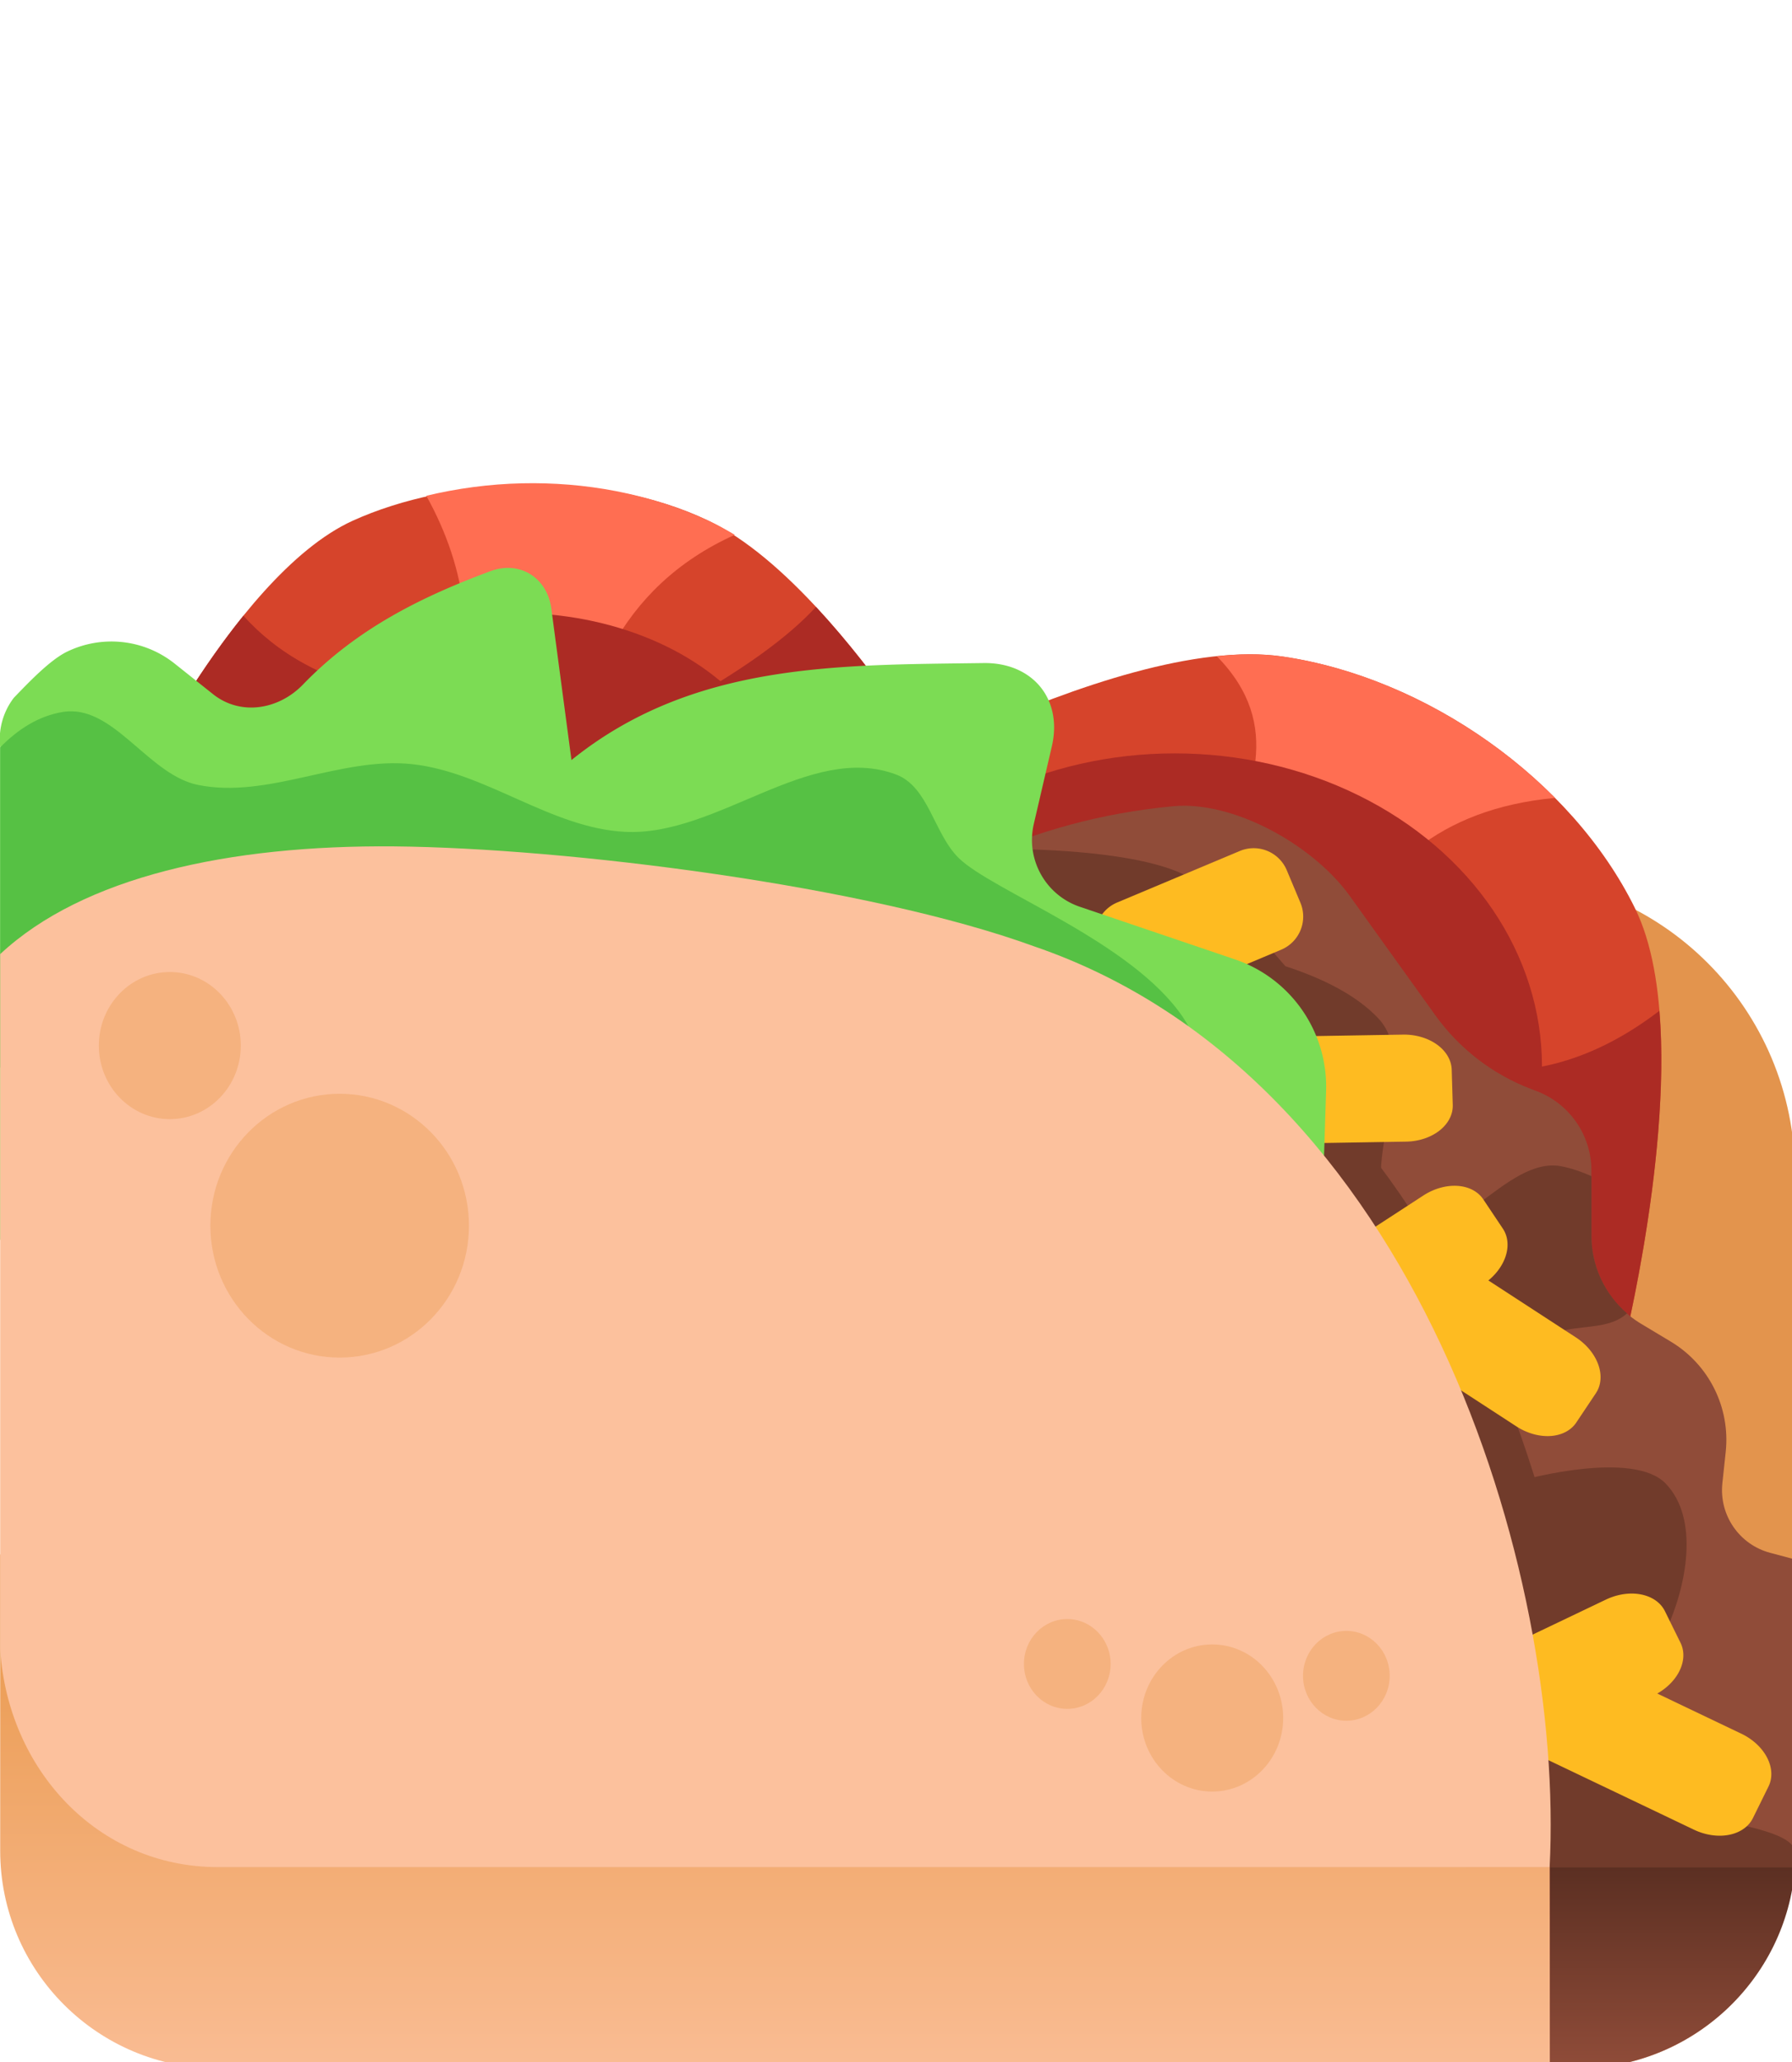 <?xml version="1.0" encoding="UTF-8" standalone="no"?>
<!-- Created with Inkscape (http://www.inkscape.org/) -->

<svg
   width="300"
   height="345"
   viewBox="0 0 79.375 91.281"
   version="1.1"
   id="svg1"
   inkscape:export-filename="sandwich.svg"
   inkscape:export-xdpi="96"
   inkscape:export-ydpi="96"
   xmlns:inkscape="http://www.inkscape.org/namespaces/inkscape"
   xmlns:sodipodi="http://sodipodi.sourceforge.net/DTD/sodipodi-0.dtd"
   xmlns:xlink="http://www.w3.org/1999/xlink"
   xmlns="http://www.w3.org/2000/svg"
   xmlns:svg="http://www.w3.org/2000/svg">
  <sodipodi:namedview
     id="namedview1"
     pagecolor="#505050"
     bordercolor="#ffffff"
     borderopacity="1"
     inkscape:showpageshadow="0"
     inkscape:pageopacity="0"
     inkscape:pagecheckerboard="1"
     inkscape:deskcolor="#505050"
     inkscape:document-units="px">
    <inkscape:page
       x="0"
       y="0"
       width="79.375"
       height="91.281"
       id="page2"
       margin="0"
       bleed="0" />
  </sodipodi:namedview>
  <defs
     id="defs1">
    <linearGradient
       id="linear-gradient-7"
       x1="150"
       y1="356.11"
       x2="150"
       y2="161.16"
       gradientUnits="userSpaceOnUse"
       gradientTransform="translate(-3.474,339.555)">
      <stop
         offset="0"
         stop-color="#7d4f33"
         id="stop1-9"
         style="stop-color:#fcc19d;stop-opacity:1;" />
      <stop
         offset="0.69"
         stop-color="#573321"
         id="stop2-0"
         style="stop-color:#e08525;stop-opacity:1;" />
    </linearGradient>
    <linearGradient
       inkscape:collect="always"
       xlink:href="#linearGradient45"
       id="linearGradient46"
       x1="279.523"
       y1="311.367"
       x2="279.523"
       y2="345"
       gradientUnits="userSpaceOnUse"
       gradientTransform="translate(-3.474,339.555)" />
    <linearGradient
       id="linearGradient45"
       inkscape:collect="always">
      <stop
         style="stop-color:#5b2f22;stop-opacity:1;"
         offset="0"
         id="stop45" />
      <stop
         style="stop-color:#904c39;stop-opacity:1;"
         offset="1"
         id="stop46" />
    </linearGradient>
    <inkscape:path-effect
       effect="fillet_chamfer"
       id="path-effect142"
       is_visible="true"
       lpeversion="1"
       nodesatellites_param="F,0,0,1,0,0,0,1 @ F,0,0,1,0,0,0,1 @ F,0,0,1,0,0,0,1 @ F,0,0,1,0,0,0,1 @ F,0,0,1,0,0,0,1 @ F,0,0,1,0,5.902,0,1 @ F,0,1,1,0,5.902,0,1 @ F,0,0,1,0,0,0,1 @ F,0,0,1,0,0,0,1 @ F,0,0,1,0,0,0,1 @ F,0,0,1,0,0,0,1 @ F,0,0,1,0,0,0,1 @ F,0,0,1,0,0,0,1 @ F,0,0,1,0,0,0,1 @ F,0,0,1,0,0,0,1 @ F,0,0,1,0,0,0,1 @ F,0,0,1,0,0,0,1"
       radius="0"
       unit="px"
       method="auto"
       mode="F"
       chamfer_steps="1"
       flexible="false"
       use_knot_distance="true"
       apply_no_radius="true"
       apply_with_radius="true"
       only_selected="false"
       hide_knots="false" />
  </defs>
  <g
     inkscape:label="Layer 1"
     inkscape:groupmode="layer"
     id="layer1">
    <g
       id="g142"
       transform="matrix(0.265,0,0,0.265,0.929,-89.841)">
      <path
         id="rect44"
         style="fill:#e3944d;fill-opacity:1;stroke-width:25.617;stroke-linecap:round;stroke-linejoin:round"
         d="M 84.145,485.26 H 246.526 c 27.7,0 50,22.3 50,50 l -2e-5,64.268 c -1e-5,27.7 -22.3,42.514 -50,42.514 H 84.145 c -27.7,0 -50,-22.3 -50,-50 v -56.782 c 0,-27.7 22.3,-50 50,-50 z"
         sodipodi:nodetypes="sssssssss" />
      <path
         class="cls-1"
         d="M 260.146,684.555 H 32.906 c -20.092,0 -36.38,-16.288 -36.38,-36.38 v -49.48 l 300,0.833 2e-5,48.647 c 10e-6,20.092 -16.288,36.38 -36.38,36.38 z"
         id="path2-3"
         style="fill:url(#linear-gradient-7)"
         sodipodi:nodetypes="sssccss" />
      <path
         style="fill:#d6442b;fill-opacity:1;stroke:none;stroke-width:31.031;stroke-linecap:round;stroke-linejoin:round"
         d="m 129.135,476.725 c 0,0 53.244,-32.189 81.748,-28.028 23.879,3.486 48.269,20.419 58.912,42.078 11.334,23.064 -2.857,77.041 -2.857,77.041 L 145.485,505.921 Z"
         id="path44"
         sodipodi:nodetypes="caaccc" />
      <path
         id="path50"
         style="fill:#ac2b24;fill-opacity:1;stroke:none;stroke-width:28.882;stroke-linecap:round;stroke-linejoin:round"
         d="m 273.856,507.876 c -10.455,7.997 -21.835,11.68 -34.5,9.361 l 18.975,46.193 8.607,4.387 c 0,0 9.018,-34.337 6.918,-59.941 z" />
      <path
         id="path49"
         style="fill:#ff6e52;fill-opacity:1;stroke:none;stroke-width:28.882;stroke-linecap:round;stroke-linejoin:round"
         d="m 205.268,448.327 c -1.736,0.006 -3.542,0.126 -5.387,0.318 11.407,11.626 5.552,23.251 0.75,34.877 l 19.59,14.58 c 6.336,-13.719 16.574,-23.949 36.186,-25.789 -12.284,-12.373 -29.023,-21.206 -45.523,-23.615 -1.782,-0.26 -3.659,-0.378 -5.615,-0.371 z" />
      <ellipse
         style="fill:#ac2b24;fill-opacity:1;stroke:none;stroke-width:40.32;stroke-linecap:round;stroke-linejoin:round"
         id="path73"
         cx="192.852"
         cy="517.137"
         rx="61.379"
         ry="52.263" />
      <path
         id="path34"
         style="fill:#904c39;fill-opacity:1;stroke:none;stroke-width:28.882;stroke-linecap:round;stroke-linejoin:round"
         d="m 194.477,473.622 c -0.663,-0.004 -1.317,0.025 -1.959,0.086 -23.947,2.265 -42.462,12.133 -59.207,24.48 l 1.898,58.893 108.289,34.197 12.012,59.638 0.061,33.64 22.759,-16.229 18.196,-17.404 v -51.395 l -4.16,-1.109 c -5.163,-1.377 -8.551,-6.312 -7.982,-11.625 l 0.559,-5.215 c 0.794,-7.408 -2.787,-14.603 -9.176,-18.436 l -4.961,-2.977 c -5.155,-3.093 -8.309,-8.663 -8.309,-14.674 v -10.922 c 1.9e-4,-5.892 -3.638,-11.172 -9.145,-13.27 l -0.934,-0.355 c -6.438,-2.452 -12.012,-6.744 -16.027,-12.342 l -14.285,-19.914 c -5.646,-7.87 -17.681,-15.008 -27.629,-15.068 z"
         sodipodi:nodetypes="sccccccccccccccccccccss" />
      <path
         id="rect45"
         style="fill:url(#linearGradient46);fill-opacity:1;stroke:none;stroke-width:15.713;stroke-linecap:round;stroke-linejoin:round"
         d="m 255.572,650.922 v 33.633 h 4.574 c 19.021,-0.003 34.961,-14.745 36.38,-33.632 z"
         sodipodi:nodetypes="ccccc" />
      <path
         style="fill:#d6442b;fill-opacity:1;stroke:none;stroke-width:27.429;stroke-linecap:round;stroke-linejoin:round"
         d="m 16.143,477.47 c -0.658,-0.859 18.94,-42.189 39.281,-51.448 16.387,-7.459 41.594,-8.597 59.468,-0.026 25.231,12.098 52.531,65.477 52.531,65.477 l -55.937,17.534 z"
         id="path36"
         sodipodi:nodetypes="caaccc" />
      <path
         id="path83"
         style="fill:#713b2b;fill-opacity:1;stroke-width:0.993"
         class="cls-1"
         d="m 71.373,478.998 c -27.317,-0.252 -51.331,5.104 -64.956,17.996 v 116.137 c 1.238,20.053 16.067,36.379 35.885,36.379 H 225.987 l 35.885,-0.007 C 264.396,600.4 240.099,517.628 176.885,495.699 149.403,485.549 99.716,479.259 71.373,478.998 Z"
         sodipodi:nodetypes="sccscccs" />
      <path
         id="path48"
         style="fill:#ff6e52;fill-opacity:1;stroke:none;stroke-width:28.882;stroke-linecap:round;stroke-linejoin:round"
         d="m 83.804,419.757 c -5.549,0.122 -10.957,0.862 -16.055,2.086 6.727,12.051 8.978,25.891 3.777,42.713 l 19.355,9.678 c 2.462,-19.85 8.963,-37.075 28.43,-45.871 -1.494,-0.893 -2.972,-1.698 -4.42,-2.365 -10,-4.607 -20.769,-6.466 -31.088,-6.24 z" />
      <ellipse
         style="fill:#ac2b24;fill-opacity:1;stroke:none;stroke-width:27.831;stroke-linecap:round;stroke-linejoin:round"
         id="path57"
         cx="82.718"
         cy="474.502"
         rx="45.272"
         ry="33.084" />
      <path
         id="path56"
         style="fill:#ac2b24;fill-opacity:1;stroke:none;stroke-width:28.882;stroke-linecap:round;stroke-linejoin:round"
         d="m 132.88,440.407 c -9.392,10.215 -28.611,20.079 -49.645,29.879 l 22.678,8.67 43.354,-15.34 -1.398,-4.326 c -4.57,-6.537 -9.65,-13.143 -14.988,-18.883 z m -95.709,1.477 c -3.366,4.161 -6.492,8.652 -9.25,12.996 l -2.381,15.406 38.352,-14.674 c -13.247,-2.656 -21.172,-7.597 -26.721,-13.729 z" />
      <path
         id="path80"
         style="fill:#713b2b;fill-opacity:1;stroke:none;stroke-width:29.327;stroke-linecap:round;stroke-linejoin:round"
         d="m 164.29,480.829 c -0.56,-0.003 -0.456,0.006 -0.908,0.008 -0.752,0.305 -1.497,0.62 -2.238,0.939 l 10.078,13.104 c -8.405,-0.19 -14.295,0.107 -14.295,0.107 l -0.729,13.424 49.535,57.936 c 0,0 -49.682,60.023 48.188,-3.533 4.75,-3.085 10.857,-1.035 14.525,-4.391 -3.727,-3.219 -5.949,-7.91 -5.949,-12.93 v -9.996 c -1.694,-0.753 -3.418,-1.338 -5.045,-1.65 -9.2,-1.768 -18.173,14.56 -26.223,9.891 -10.287,-5.968 3.744,-26.062 -4.371,-34.619 -3.616,-3.813 -9.136,-6.619 -15.512,-8.689 -4.381,-5.141 -11.375,-12.641 -16.998,-15.332 -7.707,-3.689 -22.929,-4.228 -30.059,-4.268 z m 71.744,93.289 1.053,15.135 6.412,2.025 12.012,59.637 0.061,0.008 h 20.477 20.477 v -2.365 c 0,-5.684 -24.801,-5.002 -31.525,-12.975 -2.948,-3.495 -4.326,-9.102 -2.826,-13.422 1.81,-5.213 10.376,-5.601 12.717,-10.598 3.496,-7.464 5.739,-18.812 0,-24.729 -5.414,-5.581 -23.314,-0.707 -23.314,-0.707 z"
         sodipodi:nodetypes="cccccccscccssscssccccccccssssccc" />
      <path
         style="fill:#febb21;stroke-linejoin:round"
         d="m 203.72,481.183 -20.496,8.603 a 6,6 0 0 0 -3.21,7.855 l 2.276,5.423 a 6,6 0 0 0 7.854,3.21 l 20.498,-8.604 a 6,6 0 0 0 3.21,-7.854 l -2.277,-5.424 a 6,6 0 0 0 -7.855,-3.21 z"
         id="path82" />
      <path
         style="fill:#febb21;stroke-width:1.153;stroke-linejoin:round"
         d="m 230.988,511.855 -29.561,0.492 a 7.982,6 0 0 0 -7.803,6.131 l 0.173,5.88 a 7.981,6 0 0 0 8.156,5.866 l 29.564,-0.492 a 7.981,6 0 0 0 7.802,-6.131 l -0.174,-5.881 a 7.982,6 0 0 0 -8.156,-5.866 z"
         id="path86" />
      <path
         style="fill:#febb21;stroke-width:1.153;stroke-linejoin:round"
         d="m 235.102,546.302 24.782,16.123 a 7.982,6 32.094 0 1 3.353,9.34 l -3.27,4.89 a 7.981,6 32.094 0 1 -10.026,0.636 l -24.785,-16.124 a 7.981,6 32.094 0 1 -3.352,-9.34 l 3.272,-4.89 a 7.982,6 32.094 0 1 10.026,-0.636 z"
         id="path97" />
      <path
         style="fill:#febb21;stroke-width:1.153;stroke-linejoin:round"
         d="m 234.393,538.739 -24.782,16.123 a 6,7.982 57.906 0 0 -3.353,9.34 l 3.27,4.89 a 6,7.981 57.906 0 0 10.026,0.636 l 24.785,-16.124 a 6,7.981 57.906 0 0 3.352,-9.34 l -3.272,-4.89 a 6,7.982 57.906 0 0 -10.026,-0.636 z"
         id="path98" />
      <path
         style="fill:#febb21;stroke-width:1.153;stroke-linejoin:round"
         d="m 260.867,615.895 26.681,12.738 a 7.982,6 24.567 0 1 4.548,8.821 l -2.602,5.276 a 7.981,6 24.567 0 1 -9.856,1.944 l -26.683,-12.738 a 7.981,6 24.567 0 1 -4.547,-8.82 l 2.603,-5.276 a 7.982,6 24.567 0 1 9.857,-1.944 z"
         id="path134" />
      <path
         style="fill:#febb21;stroke-width:1.153;stroke-linejoin:round"
         d="m 264.93,606.231 -26.681,12.738 a 6,7.982 65.433 0 0 -4.548,8.821 l 2.602,5.276 a 6,7.981 65.433 0 0 9.856,1.944 l 26.683,-12.738 a 6,7.981 65.433 0 0 4.547,-8.82 l -2.603,-5.276 a 6,7.982 65.433 0 0 -9.857,-1.944 z"
         id="path85" />
      <path
         id="path35"
         style="fill:#7cdc54;fill-opacity:1;stroke:none;stroke-width:28.882;stroke-linecap:round;stroke-linejoin:round"
         d="m 82.026,433.919 c -1.13,-0.096 -2.336,0.063 -3.561,0.518 -11.34,4.212 -22.219,9.506 -31.324,18.934 -4.076,4.221 -10.44,5.271 -15.037,1.613 l -6.414,-5.104 c -5.249,-4.176 -12.274,-4.772 -18.006,-1.985 -2.917,1.418 -6.596,5.342 -8.867,7.681 a 11.408,11.408 105.499 0 0 -2.291,8.263 l 0,82.285 220.395,13.826 1.227,-38.676 c 0.314,-9.885 -5.874,-18.813 -15.24,-21.988 l -25.916,-8.785 c -5.743,-1.948 -9.073,-7.933 -7.699,-13.84 l 3.014,-12.961 c 1.848,-7.945 -3.26,-14.029 -11.416,-13.914 -24.07,0.338 -48.559,-0.181 -68.877,16.203 l -3.367,-25.297 c -0.517,-3.886 -3.229,-6.484 -6.619,-6.773 z"
         inkscape:path-effect="#path-effect142"
         inkscape:original-d="m 82.026288,433.91863 c -1.13018,-0.0964 -2.335777,0.0626 -3.560547,0.51758 -11.340347,4.21234 -22.21908,9.50577 -31.324219,18.93359 -4.076495,4.22097 -10.439674,5.27079 -15.037109,1.61328 l -6.414063,-5.10351 c -6.834543,-5.43712 -16.6783444,-4.8053 -22.7617181,1.46094 l -6.4023438,6.5957 v 88.1875 l 220.3945319,13.82617 1.22656,-38.67578 c 0.31419,-9.88517 -5.87368,-18.81289 -15.24023,-21.98828 l -25.91602,-8.78516 c -5.74306,-1.94755 -9.07291,-7.93318 -7.69922,-13.83984 l 3.01368,-12.96094 c 1.84772,-7.94519 -3.26043,-14.02852 -11.41602,-13.91406 -24.07041,0.33781 -48.55895,-0.1809 -68.876954,16.20312 l -3.367187,-25.29687 c -0.517196,-3.8856 -3.2286,-6.48426 -6.619141,-6.77344 z"
         sodipodi:nodetypes="scscccccccccccscss" />
      <path
         id="path75"
         style="fill:#56c144;fill-opacity:1;stroke:none;stroke-width:28.882;stroke-linecap:round;stroke-linejoin:round"
         d="m 8.528,457.848 c -0.509,-0.011 -1.026,0.024 -1.555,0.111 -4.071,0.675 -7.482,2.894 -10.447,5.906 v 53.488 L 201.965,541.511 c 0,0 -1.492,-23.286 -7.721,-32.526 -8.575,-12.72 -31.898,-21.106 -37.522,-26.647 -4.134,-4.074 -5.014,-11.89 -10.447,-13.932 -14.439,-5.425 -29.867,10.338 -45.273,9.578 C 88.534,477.37 77.719,467.974 65.306,466.667 53.416,465.415 41.331,472.505 29.61,470.149 21.734,468.566 16.16,458.007 8.528,457.848 Z"
         sodipodi:nodetypes="sccccassssss" />
      <path
         id="path28"
         style="fill:#fcc19d;fill-opacity:1"
         class="cls-1"
         d="m 62.38,480.411 c -27.694,-0.252 -52.04,5.104 -65.854,17.996 v 116.137 c 1.255,20.053 16.289,36.379 36.381,36.379 H 219.13 l 36.381,-0.007 C 258.07,601.813 233.437,519.041 169.35,497.112 141.488,486.962 91.114,480.672 62.38,480.411 Z"
         sodipodi:nodetypes="sccscccs" />
      <ellipse
         style="fill:#f5b27f;fill-opacity:1;stroke:none;stroke-width:17.882;stroke-linecap:butt;stroke-linejoin:round;stroke-dasharray:none;stroke-opacity:1"
         id="ellipse140"
         cx="24.878"
         cy="513.687"
         rx="11.864"
         ry="12.288" />
      <ellipse
         style="fill:#f5b27f;fill-opacity:1;stroke:none;stroke-width:17.882;stroke-linecap:butt;stroke-linejoin:round;stroke-dasharray:none;stroke-opacity:1"
         id="ellipse141"
         cx="199.111"
         cy="626.013"
         rx="11.864"
         ry="12.288" />
      <ellipse
         style="fill:#f5b27f;fill-opacity:1;stroke:none;stroke-width:10.918;stroke-linecap:butt;stroke-linejoin:round;stroke-dasharray:none;stroke-opacity:1"
         id="ellipse142"
         cx="174.888"
         cy="616.987"
         rx="7.244"
         ry="7.503" />
      <ellipse
         style="fill:#f5b27f;fill-opacity:1;stroke:none;stroke-width:10.918;stroke-linecap:butt;stroke-linejoin:round;stroke-dasharray:none;stroke-opacity:1"
         id="ellipse139"
         cx="221.534"
         cy="618.967"
         rx="7.244"
         ry="7.503" />
      <ellipse
         style="fill:#f5b27f;fill-opacity:1;stroke:none;stroke-width:32.316;stroke-linecap:butt;stroke-linejoin:round;stroke-dasharray:none;stroke-opacity:1"
         id="path139"
         cx="53.268"
         cy="543.772"
         rx="21.61"
         ry="22.034" />
    </g>
  </g>
</svg>
